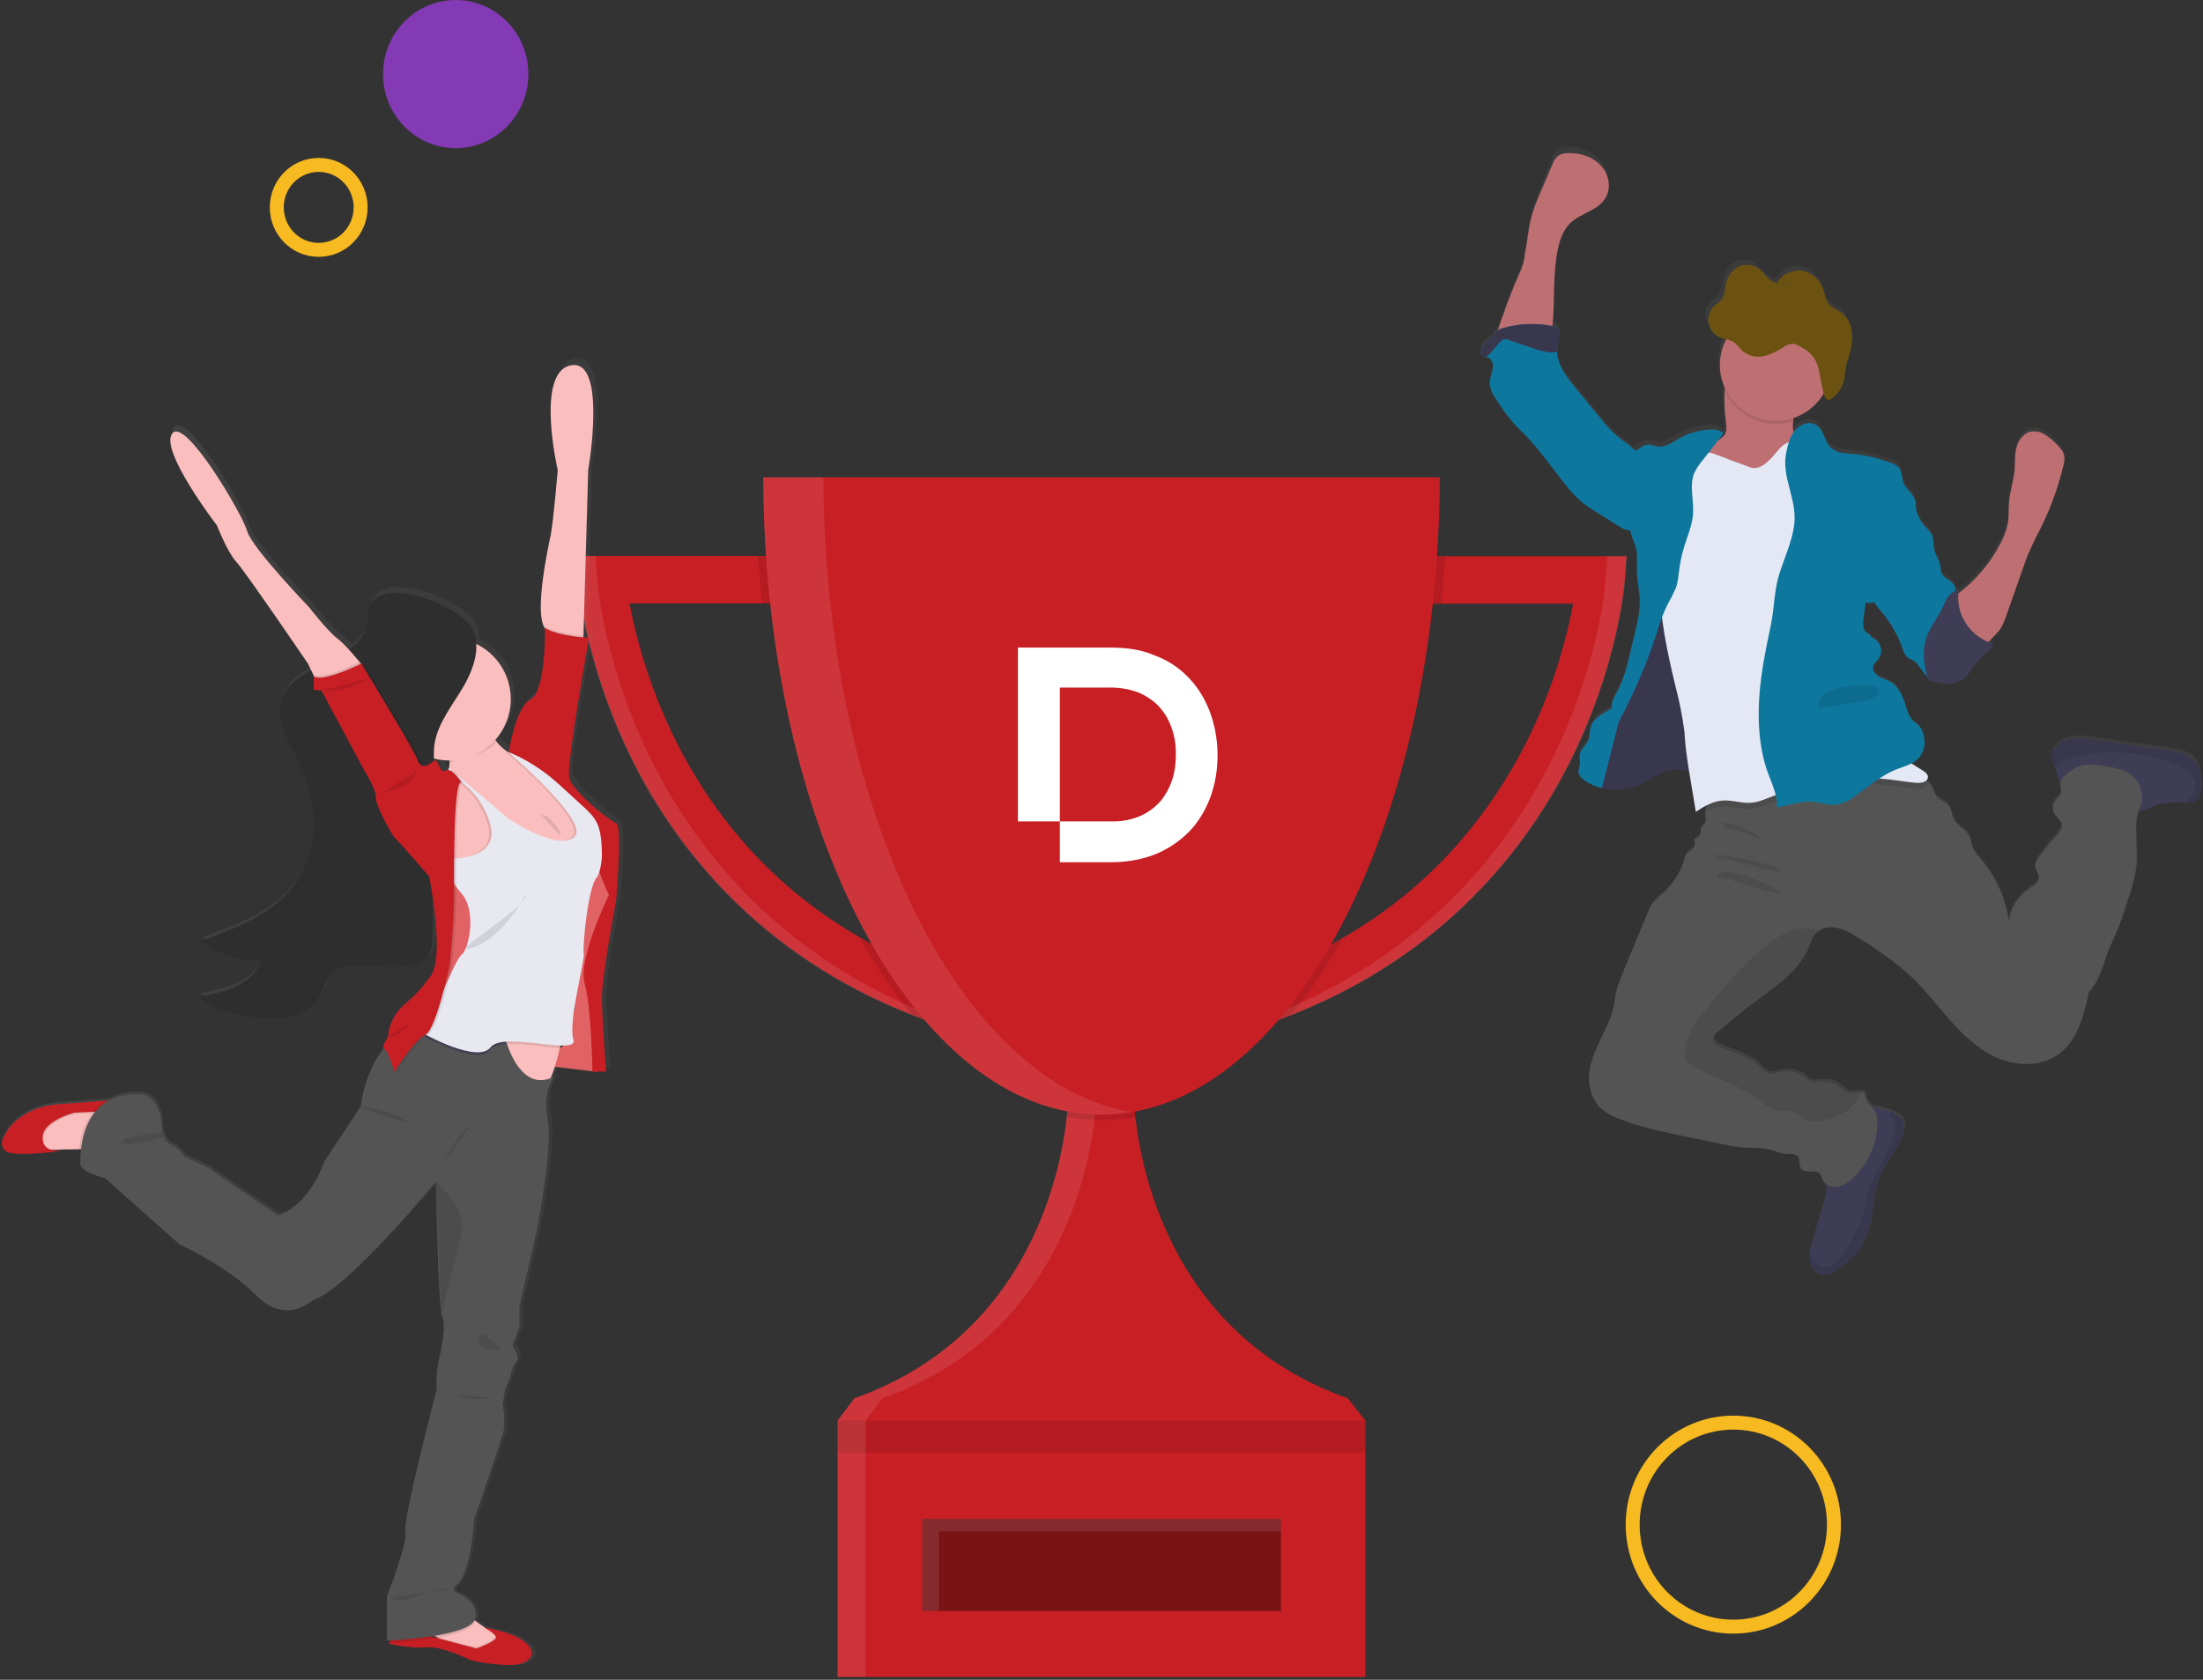 <?xml version="1.0" encoding="utf-8"?>
<!-- Generator: Adobe Illustrator 24.1.2, SVG Export Plug-In . SVG Version: 6.00 Build 0)  -->
<svg version="1.1" id="Layer_1" xmlns="http://www.w3.org/2000/svg" xmlns:xlink="http://www.w3.org/1999/xlink" x="0px" y="0px"
	 viewBox="0 0 788 601" style="enable-background:new 0 0 788 601;" xml:space="preserve">
<rect x="0" y="0" width="788" height="601" fill="#333333" stroke="none"/>
<style type="text/css">
	.st0{fill:#C81F25;}
	.st1{opacity:0.1;fill:#FFFFFF;enable-background:new    ;}
	.st2{opacity:0.1;enable-background:new    ;}
	.st3{fill:#FFFFFF;}
	.st4{fill-opacity:0.4;}
	.st5{fill:url(#SVGID_1_);}
	.st6{fill:#F86D70;}
	.st7{fill:#FBBEBE;}
	.st8{fill:#2E2E2E;}
	.st9{fill:#545454;}
	.st10{fill:#444053;}
	.st11{fill:#E8E8F0;}
	.st12{opacity:0.1;}
	.st13{fill:url(#SVGID_2_);}
	.st14{fill:#BE6F72;}
	.st15{fill:#3F3D56;}
	.st16{fill:#E3E8F4;}
	.st17{fill:#0E779E;}
	.st18{fill:#6B5211;}
	.st19{fill:none;stroke:#F7BA20;stroke-width:5;stroke-miterlimit:10;}
	.st20{fill:#833AB4;}
</style>
<g>
	<path class="st0" d="M581.8,199l-0.7,9.1c-0.1,1.2-2.5,30.8-20,65.3c-15,29.6-44.2,68.1-99.3,89.8c-4.3,1.7-8.8,3.3-13.4,4.8
		l-5.2-16.2c13-4.1,25.4-9.5,37.2-16.3c28.1-16.2,49.9-39.4,65.2-69.2c8.1-15.9,13.8-32.8,17.1-50.3H500v-17H581.8z"/>
	<path class="st1" d="M455,363.2c55.1-21.7,84.3-60.2,99.3-89.8c17.5-34.5,19.9-64,20-65.3l0.7-9.1h7l-0.7,9.1
		c-0.1,1.2-2.5,30.8-20,65.3c-15,29.6-44.2,68.1-99.3,89.8c-4.3,1.7-8.8,3.3-13.4,4.8l-0.7-2.1C450.5,364.9,452.8,364.1,455,363.2z"
		/>
	<path class="st0" d="M344.8,351.7l-5.2,16.2c-4.6-1.5-9.1-3.1-13.4-4.8c-55.1-21.7-84.3-60.2-99.3-89.8c-17.5-34.5-19.9-64-20-65.3
		l-0.7-9.1h81.7v17h-62.7c3.3,17.5,9.1,34.4,17.1,50.3c15.2,29.8,37.1,52.9,65.1,69.1C319.4,342.2,331.9,347.6,344.8,351.7z"/>
	<path class="st1" d="M333,363.2c-55.1-21.7-84.3-60.2-99.3-89.8c-17.5-34.5-19.9-64-20-65.3L213,199h-7l0.7,9.1
		c0.1,1.2,2.5,30.8,20,65.3c15,29.6,44.2,68.1,99.3,89.8c4.3,1.7,8.8,3.3,13.4,4.8l0.7-2.1C337.6,364.9,335.2,364.1,333,363.2z"/>
	<path class="st0" d="M488.4,508.3V600H299.6v-91.7l6-8c61.1-21.7,73.5-78.3,76-100.7c0.4-3.1,0.6-6.2,0.6-9.3h23.3
		c0.1,3.1,0.3,6.2,0.6,9.3c2.5,22.4,14.9,79,76,100.7L488.4,508.3z"/>
	<path class="st2" d="M488.4,508.3H299.6v11.5h188.7V508.3z"/>
	<path class="st1" d="M315.6,500.3c61.1-21.7,73.5-78.3,76-100.7c0.4-3.1,0.6-6.2,0.6-9.3h-10c-0.1,3.1-0.3,6.2-0.6,9.3
		c-2.5,22.4-14.9,79-76,100.7l-6,8V600h10v-91.7L315.6,500.3z"/>
	<path class="st2" d="M271,199H288v17h-15.4C272,210.4,271.5,204.7,271,199z"/>
	<path class="st2" d="M344.8,351.7l-5.2,16.2c-4.6-1.5-9.1-3.1-13.4-4.8c-7.1-8.6-13.3-17.9-18.7-27.7
		C319.4,342.2,331.9,347.6,344.8,351.7z"/>
	<path class="st2" d="M443.2,351.7c13-4.1,25.4-9.5,37.2-16.3c-5.3,9.8-11.6,19.1-18.7,27.7c-4.3,1.7-8.8,3.3-13.4,4.8L443.2,351.7z
		"/>
	<path class="st2" d="M517,199c-0.4,5.7-0.9,11.4-1.5,17h-15.4v-17H517z"/>
	<path class="st2" d="M406.4,399.6c-8.1,1.6-16.5,1.6-24.6,0c0.4-3.1,0.6-6.2,0.6-9.3h23.3C405.8,393.4,406,396.5,406.4,399.6z"/>
	<path class="st0" d="M273,170.8c0.4,126.1,54.4,228,121,228s120.6-101.9,121-228H273z"/>
	<path class="st0" d="M395.2,202.6c36.5,0,66.4,29.9,66.4,66.4s-29.9,66.4-66.4,66.4c-36.5,0-66.4-29.9-66.4-66.4
		S358.7,202.6,395.2,202.6z"/>
	<path class="st3" d="M397.3,231.7h-32.8h-0.4v0.4v61.8h15v-46V246h1.8h16.3c3.6,0,6.6,0.6,9.3,1.5c2.9,1.1,5.4,2.7,7.4,4.6
		c2.2,2.2,3.8,4.7,4.9,7.6c1.2,3,1.8,6.3,1.8,9.6v0.1v0.8c0,3-0.4,6-1.3,8.8c-0.9,2.7-2.2,5.1-3.9,7.3c-1.9,2.3-4.4,4.2-7.4,5.6
		c-2.8,1.2-6,2-9.8,2h-0.1h-0.9h-18.1v14.6h18.1h0.9c6.2-0.1,11.6-1.3,16.2-3.3c4.9-2.2,9-5.3,12.2-8.9c3-3.5,5.2-7.5,6.7-11.8
		c1.6-4.6,2.3-9.4,2.3-14.3v-0.8c-0.1-5.3-1.1-10.6-3-15.4c-1.8-4.5-4.4-8.7-8-12.2c-3.2-3.2-7.2-5.8-12-7.5
		C408.3,232.5,403.2,231.7,397.3,231.7z"/>
	<path class="st1" d="M294.5,170.8H273c0.4,126.1,54.4,228,121,228c3.6,0,7.2-0.3,10.8-0.9C343.2,387.6,295,290,294.5,170.8z"/>
	<path class="st4" d="M458.1,543.4H329.9v33h128.3V543.4z"/>
	<path class="st1" d="M335.9,547.9h122.3v-4.5H329.9v33h6V547.9z"/>
</g>
<linearGradient id="SVGID_1_" gradientUnits="userSpaceOnUse" x1="0.722" y1="240.065" x2="222.95" y2="240.065" gradientTransform="matrix(1 0 0 -1 0 602)">
	<stop  offset="0" style="stop-color:#808080;stop-opacity:0.25"/>
	<stop  offset="0.54" style="stop-color:#808080;stop-opacity:0.12"/>
	<stop  offset="1" style="stop-color:#808080;stop-opacity:0.1"/>
</linearGradient>
<path class="st5" d="M221.8,292.9c-2.3-0.8-15.9-11.5-16.9-16.4s7.2-50.2,7.2-50.2s-0.8,0-2-0.1v-0.7l1.7-59.6c0,0,6.9-40-6.2-37.7
	c-13.1,2.3-4.9,37.7-4.9,37.7s-1.5,17.9-2.5,23.3c-1,5.2-5.6,26.3-2.5,32.9c0.1,0.2,0.2,0.5,0.4,0.7c0,0,0.5,22.5-5.1,25.6
	c-5.4,2.9-7.6,17.7-7.8,19l-0.3-0.1c-1.6-1-3-2.3-4.2-3.8c-0.1-0.1-0.2-0.3-0.3-0.5c7.6-8.6,7.4-21.6-0.6-29.9
	c-1.8-1.9-3.9-3.4-6.2-4.5c-0.1-1.9-0.5-3.8-1.3-5.5c-2.6-5.6-17-12.8-27.2-13c-4.7-0.1-8.6,1.2-10,4.9c-0.7,1.9-0.5,4-0.8,5.9
	c-0.6,4-3.2,7.1-6.5,9.6c-1.3-1.5-2.8-2.9-4.3-4.1c-3.3-2.6-10-11-10-11S90.7,193.9,89.2,188s-22.3-41.3-26.9-35.2
	c-4.6,6.1,15.9,33.1,15.9,33.1s3.9,9.8,6.9,13.1s26,36.7,26,36.7l1.1,2.3c-4.9,2.6-9.3,5.8-10.9,10.9c-2.3,7.5,2.7,15,6.2,22
	c6.8,13.7,7.8,31.1-1,43.6c-7.8,11-21.4,16.3-34.2,20.8c6.1,4.8,13.8,7.4,21.6,7.2c-2.9,8.5-13.4,11.3-22.2,12.9
	c4.7,4.5,11.3,6.1,17.7,7.1c3.1,0.5,6.3,0.8,9.5,0.8h0.8l0.8-0.1c1.1-0.1,2.2-0.2,3.2-0.4c4.6-0.9,9.1-3.5,11.5-7.5
	c2-3.5,2.7-8.2,6.3-10c0.9-0.4,2-0.7,3-0.7h-0.1c0.7,0,1.4,0,2.1,0l15.1,0.2c0.6,0,1.3,0,1.9,0c4.3-0.1,8.8-0.8,11-4.4
	c0.9-1.7,1.4-3.6,1.4-5.5c0.3-4.8,0-9.7,0.1-14.5c1.3,8.8,2.6,22.5-0.6,27.5c-2.6,3.8-5.8,7.3-9.4,10.2c-0.9,0.8-1.7,1.6-2.5,2.5
	c-0.5,0.3-0.8,0.5-0.8,0.5l-0.3,0.9c-1.1,1.7-2,3.6-2.4,5.7c-0.2,0.5-0.2,1.1-0.2,1.6c0.4,0.7-2.5,3.6-1.7,4.9
	c-7.1,8.3-8.5,21-8.5,21l-13,19.7C110,432.2,100,434,100,434s-23.5-15.8-24.1-16.5s-9.6-4.6-9.6-4.6c-1.1-1.9-2.7-3.3-4.6-4.2
	c-3.1-1.3-3.3-6-3.3-6c-0.4-11.2-6.9-12-6.9-12c-5.3-0.5-9.3,0.5-12.4,2.2l-0.9,0.1c-4.5,0.4-10,0.8-16,1.2
	c-16.7,1.1-20.7,11.9-20.7,11.9s-2.1,2.3,0.6,4.8s19.9,0,20.6-0.1c-1.3,0.1-2.6,0.1-3.9-0.3c2.7-0.1,6.4-0.2,9.6-0.2h0.8
	c-0.2,1.7-0.3,3.4-0.3,5.1c0,3.2,8.9,5.2,8.9,5.2l26.9,24c0,0,16.9,7.6,27.7,18.5s20.3,1.5,20.3,1.5c11.4-2.8,44.2-42.5,44.3-42.5
	c0,1.2,0.7,39.8,2,47.5c0.1,0.4,0.1,0.8,0.3,1.2c1.5,3.3-0.5,12.4-1.4,16.3c-0.6,3.2-0.8,6.5-0.6,9.7c0,0-12.3,47-11.3,51.1
	c1,4.1-6.7,23.3-6.7,23.3v16l1.3-0.1c-0.2,0.3-0.3,0.5-0.5,0.8L140,588c0,0,8.2,1.8,13.7,1.3s15,4.2,15,4.2s3.2,1.5,13.1,2.2
	c9.9,0.7,9.9-4.4,9.9-4.4c-1.1-6.8-16.7-9.1-17.2-9.2c-1.3-0.8-2.4-1.7-3.4-2.4l-0.2-0.2c0.1-0.1,0.1-0.3,0.2-0.5
	c1.7-6.8-7.6-9.8-7.6-9.8v-1.7c6-3.1,7.2-24.2,7.2-24.2s9-26.1,10.3-30.5c1.3-4.4,0-10.9,0-10.9l0.9-5.6c0,0,1.9-3.8,1.9-4.6
	c0.2-2,1-3.8,2.2-5.4c1.4-1.7-1.5-5.6-1.5-5.6l2.6-6.7v-7.3l6-26.5c0,0,6.3-30.9,4.1-41c-2.2-10.1,2.6-15.2,2.6-15.2
	c-0.4,0.2-0.9,0.4-1.3,0.6c0.6-1.4,1.1-2.8,1.5-4.3l13.5,1.7v0.2h4.9c0,0-1.5-19-1.5-26.7s5.2-35.2,5.2-35.2
	S224.2,293.7,221.8,292.9z M161.9,270.7c0,0.8-0.1,1.5-0.1,2.3l-0.3,0.4L161,273l-0.6,1l-0.2,0.1c-1.3-0.7-2-4.6-3-3.7l-0.1,0.1
	c-0.2-0.2-0.4-0.3-0.6-0.1l-0.2,0.2c0-0.3,0-0.6,0-0.9c1.8,0.5,3.7,0.7,5.6,0.7C161.9,270.5,161.9,270.6,161.9,270.7z M206.8,359.2
	h0.3l-0.5,1.3C206.7,360.1,206.7,359.7,206.8,359.2z M157.5,586l-1.8-0.5l1-0.2L157.5,586l0.2,0.1L157.5,586z M176.3,583.3
	c-0.6-0.3-1.2-0.7-1.8-1.1C174.7,582.3,175.5,582.8,176.3,583.3z"/>
<path class="st6" d="M213.5,340.3l-12.2,31.6h3l-11.4,9.1l20.6,2.5V340.3z"/>
<path class="st2" d="M213.5,340.3l-12.2,31.6l-3-0.8l-5.4,9.9l20.6,2.5V340.3z"/>
<path class="st6" d="M194.5,360.5h19l6.9-57.3h-25.9V360.5z"/>
<path class="st2" d="M194.5,360.5h19l6.9-57.3h-25.9V360.5z"/>
<path class="st7" d="M157.4,316.8l4.1-0.7l9.4-1.6c0,0,28.3-6.4,34.1-6.9c3.5-0.5,7-1.5,10.2-2.9c1.5-0.7,2.5-1.2,2.5-1.2
	l-10.2-18.6l-15.8-11.7c0,0-10-2.1-14.2-8c-1.9-2.5-2.4-5.9-1.3-8.9c2.6-8-15.4,7.6-15.4,7.6s0.2,3.8,0,8.5c0,0.9-0.1,1.9-0.2,2.9
	c0,0.7-0.1,1.3-0.2,2c-0.4,4.8-1.3,9.6-3.1,12.6C153,297.1,157.4,316.8,157.4,316.8z"/>
<path class="st2" d="M160.8,272.9h0.4c0.7,0,1.3-1.5,2-1.6c5.6-0.5,10.8-1.7,14.3-5.7c-1.9-2.5-2.4-5.9-1.3-8.9
	c2.6-8-15.4,7.6-15.4,7.6S161,268.1,160.8,272.9z"/>
<path class="st7" d="M138.9,250.2c0,12.1,9.8,21.9,21.9,21.9c0.7,0,1.4,0,2.1-0.1c12-1.2,20.9-11.9,19.7-24
	c-1.2-12.1-11.9-20.9-24-19.7C147.5,229.5,138.9,238.9,138.9,250.2z"/>
<path class="st8" d="M132.2,217c-0.7,1.9-0.5,3.9-0.8,5.9c-1.1,7.1-8.3,11.4-14.8,14.4s-13.9,6.5-16,13.4
	c-2.3,7.4,2.7,14.9,6.2,21.9c6.7,13.6,7.7,30.9-1,43.3c-7.7,11-21.2,16.2-33.9,20.8c6.1,4.8,13.7,7.3,21.5,7.1
	c-2.9,8.5-13.3,11.3-22.1,12.8c4.6,4.5,11.3,6.1,17.6,7.1c4.6,0.7,9.4,1.2,14,0.3s9-3.4,11.4-7.5c2-3.5,2.7-8.2,6.3-10
	c1.6-0.6,3.4-0.9,5.1-0.8l15,0.2c4.7,0,10.2-0.4,12.6-4.3c0.9-1.7,1.4-3.6,1.4-5.5c0.6-9.8-1.2-20.2,2.8-29.2c1.2-2.7-6.6-7-5.8-9.9
	c2.8-9.9,3.5-17.6,3.5-27.9c0-8,5.2-14.8,9.4-21.5c4.2-6.7,7.8-15.2,4.5-22.4C165.2,217,136.7,205.4,132.2,217z"/>
<path class="st7" d="M152.2,583.1l3.8,2.5l0.6,0.4l0.1,0.1l4.5,3l10.6,1.8l9.3-0.6c0,0,2.7-5.6-1.5-5.5c-1.3-0.1-2.7-0.4-3.8-1.1
	l-0.6-0.3c-0.6-0.3-1.2-0.7-1.8-1.1c-1.2-0.8-2.4-1.7-3.4-2.4c-1.4-1.1-2.3-1.9-2.3-1.9L152.2,583.1z"/>
<path class="st2" d="M156,585.6l0.6,0.4l0.1,0.1l4.5,3l10.6,1.8l9.3-0.6c0,0,2.7-5.6-1.5-5.5c-1.3-0.1-2.7-0.4-3.8-1.1
	c0.7,0.6,1.4,1.2,1.4,1.7c0.2,1.4-6.9,4-6.9,4l-9.9-2.6c0,0-1.7-0.5-4-1.1l-0.2-0.1H156z"/>
<path class="st0" d="M139,588.1c0,0,8.1,1.8,13.6,1.3s14.9,4.2,14.9,4.2s3.2,1.5,13,2.1c9.8,0.6,9.8-4.3,9.8-4.3
	c-1.1-6.8-16.6-9-17.1-9.1c0.2,0.1,1,0.5,1.8,1.1c1.1,0.7,2.3,1.7,2.4,2.4c0.2,1.4-6.9,4-6.9,4l-9.9-2.6c0,0-1.7-0.5-4-1.1h-0.2
	c-3.4-0.9-6.9-1.7-10.4-2.1c-4.3-0.5-6.5,3.2-6.9,4C139.1,587.9,139,588,139,588.1z"/>
<path class="st7" d="M10.6,408.2l4.3,3.3c0,0,1.3-0.1,3.1-0.1h0.6c2.7-0.1,6.4-0.2,9.6-0.2c2-0.1,4.1,0,6.1,0.3
	c2.2,0.8,6-12.4,6-12.4l-4.3-1l-1.4-0.3l-1-0.2l-3.5-0.8L19.4,398l-7.5,4.8L10.6,408.2z"/>
<path class="st2" d="M10.6,408.2l4.3,3.3c0,0,1.3-0.1,3.1-0.1c-0.9-0.3-1.6-1-2-1.8c-2.8-7.8,11.1-11.1,11.1-11.1l6.5-0.3l1.3-0.1h1
	l-1.4-0.3l-1-0.2l-3.5-0.8L19.3,398l-7.5,4.8L10.6,408.2z"/>
<path class="st0" d="M2,411.8c2.6,2.4,19.8,0,20.5-0.1c-1.3,0.1-2.6,0.1-3.9-0.3c-1.3-0.2-2.4-1-3-2.2c-2.8-7.8,11.1-11.1,11.1-11.1
	l6.5-0.3l1.2-0.1l15.7-0.7l0.8-4.3c0,0-5.1,0.5-13.1,1.1c-4.5,0.4-10,0.8-15.9,1.2c-16.6,1.1-20.5,11.8-20.5,11.8
	S-0.6,409.3,2,411.8z"/>
<path class="st7" d="M194.5,224.1c0.1,0.2,0.2,0.5,0.4,0.7l3.8,5.6l9.9,1l0.1-3.9l1.7-59.3c0,0,6.9-39.8-6.1-37.5
	s-4.8,37.5-4.8,37.5S198,186,197,191.4C195.9,196.5,191.4,217.6,194.5,224.1z"/>
<path class="st7" d="M172.2,371.3l2.8,4.8l6.3,10.8c0,0,11.5,4.2,14.4,1c1.6-1.8,3.4-7.9,4.6-13c1-4.2,1.7-7.7,1.7-7.7L172.2,371.3z
	"/>
<path class="st2" d="M172.2,371.3l2.8,4.8c0.2-0.2,0.3-0.3,0.5-0.5c3.2-4.1,17.3-0.9,24.8-0.6c1-4.2,1.7-7.7,1.7-7.7L172.2,371.3z"
	/>
<path class="st2" d="M28.2,411.2c2-0.1,4.1,0,6.1,0.3c2.2,0.8,6-12.4,6-12.4l-5.8-1.4l15.7-0.7l0.8-4.3c0,0-5.1,0.5-13.1,1.1
	c-1.7,1-3.1,2.2-4.4,3.7l-0.2,0.3C29.9,402,28.7,407.3,28.2,411.2z"/>
<path class="st2" d="M152.2,583.1l4.4,2.9c6.6-1.2,12.6-3.1,13.3-6v-0.1c-1.4-1.1-2.3-1.9-2.3-1.9L152.2,583.1z"/>
<path class="st2" d="M139.1,587.9c5.8-0.3,11.6-0.9,17.3-1.9c-3.4-0.9-6.9-1.7-10.4-2.2C141.8,583.4,139.6,587.1,139.1,587.9z"/>
<path class="st9" d="M28.7,416.3c0,3.2,8.8,5.2,8.8,5.2l26.8,23.8c0,0,16.8,7.5,27.5,18.3c10.7,10.8,20.1,1.5,20.1,1.5
	c11.3-2.8,44-42.3,44-42.3s0.8,45.1,2.3,48.4c1.5,3.3-0.5,12.4-1.4,16.2c-0.6,3.2-0.8,6.4-0.6,9.7c0,0-12.2,46.8-11.2,50.8
	s-6.6,23.2-6.6,23.2V587c0,0,30-1.2,31.6-7.9c1.6-6.7-7.5-9.7-7.5-9.7v-1.7c6-3.1,7.1-24.1,7.1-24.1s8.9-26,10.2-30.3s0-10.8,0-10.8
	l0.9-5.6c0,0,1.9-3.8,1.9-4.6c0.2-1.9,1-3.8,2.2-5.3c1.4-1.7-1.5-5.6-1.5-5.6l2.5-6.6v-7.3l6-26.4c0,0,6.2-30.7,4.1-40.8
	c-2.1-10.1,2.5-15.2,2.5-15.2c-10.2,5.4-15.4-6.6-17.1-11.7c-0.4-1.3-0.6-2.2-0.6-2.2s-14-5.2-27.1-3.9c-2.7,0.2-5.3,0.8-7.8,1.7
	c-14.5,5.2-16.8,26.9-16.8,26.9l-13,19.7c-6.6,17.5-16.6,19.2-16.6,19.2s-23.3-15.7-24-16.4c-0.7-0.7-9.6-4.6-9.6-4.6
	c-1-1.8-2.7-3.3-4.6-4.2c-3.1-1.3-3.3-6-3.3-6c-0.4-11.1-6.9-12-6.9-12C28.5,389.8,28.7,413.1,28.7,416.3z"/>
<path class="st6" d="M172.2,311.3h-13.8V354h13.8V311.3z"/>
<path class="st2" d="M172.2,311.3h-13.8V354h13.8V311.3z"/>
<path class="st2" d="M194.5,224c0.1,0.3,0.2,0.6,0.4,0.8l3.8,5.6l9.9,1l0.1-3.9C205.6,227.2,198.6,226.3,194.5,224z"/>
<path class="st0" d="M194.9,224.7c0,0,0.5,22.4-5.1,25.5c-5.6,3.1-7.8,19-7.8,19s17,11.2,20.8,16.1c3.8,4.9,12.5,16.6,10.7,19.4
	c-1.8,2.8,4.3,15.5,4.3,15.5s-11.2,22.9-8.7,31.6c2.5,8.7,2.8,31.6,2.8,31.6h4.9c0,0-1.5-18.9-1.5-26.5s5.1-34.9,5.1-34.9
	s2.3-26.8,0-27.5c-2.3-0.7-15.8-11.5-16.8-16.3c-1-4.8,7.1-50,7.1-50S200.2,227.8,194.9,224.7z"/>
<path class="st2" d="M158.1,307.3c0.5,3.1,1.6,6.1,3.3,8.7l9.4-1.6c0,0,28.3-6.4,34.1-6.9c3.5-0.5,7-1.5,10.2-2.9
	c-2.2-7.9-6.6-15.1-12.6-20.8l-3.6-3.3c-5.3-4.9-11.4-8.8-18.1-11.6c0.4,0.4,30.1,25.7,23.6,30.7s-24-7.1-24-7.1l-19.9-17.1
	l-0.7-0.6l-1.1,1.8c0.6,0.2,1.2,0.5,1.7,0.8c6.8,3.7,11.8,10,14,17.4C178.6,308.6,158.1,307.3,158.1,307.3z"/>
<path class="st10" d="M152,371c0,0,18.9,10.5,23.4,4.6c1-1.3,3.1-1.8,5.7-2c-0.4-1.3-0.6-2.2-0.6-2.2s-14-5.2-27.1-3.9
	C152.6,369.7,152,371,152,371z"/>
<path class="st11" d="M160.7,274.8l20.6,17.7c0,0,17.4,12.1,24,7.1c6.6-5-23.6-30.6-23.6-30.6c6.7,2.7,12.8,6.7,18.1,11.5l3.6,3.3
	c9.4,8.8,11.6,8.8,11.9,21.6c0.1,3.2-1,7.7-1.8,8.5c-3.1,3-5.2,24.8-4.7,27.3s-5.7,24.6-3.7,30.7s-25-3.1-29.6,2.8
	c-4.6,5.9-23.4-4.6-23.4-4.6s10.5-26.8,13-28.5c2.5-1.7,5.6-15.5,0-21.9c-5.6-6.4-6.1-12.5-6.1-12.5s20.4,1.3,16.3-12.5
	c-2.3-8.1-8.1-14.7-15.7-18.2L160.7,274.8z"/>
<path class="st2" d="M188.2,319.9c0,0-7.9,14.9-18.1,18.8c-0.3,0.1-0.6,0.2-1,0.3C158.4,342.3,189,324.6,188.2,319.9z"/>
<path class="st7" d="M77.6,188c0,0,3.8,9.7,6.9,13s25.7,36.5,25.7,36.5l1.9,4l1.6,3.4l14.5-1.5l1-5.9l-0.6-0.7
	c-1.5-1.8-5.4-6.5-8.1-8.5c-3.3-2.5-9.9-11-9.9-11S90,195.9,88.4,190s-22.2-41-26.8-34.9C57,161.2,77.6,188,77.6,188z"/>
<g class="st12">
	<path class="st2" d="M119.8,345.7c-1.7-0.2-3.5,0.1-5.1,0.7c-3.6,1.8-4.3,6.5-6.3,10c-2.3,4.1-6.8,6.6-11.4,7.5
		c-0.9,0.2-1.8,0.3-2.8,0.4c2.9,0.3,5.9,0.2,8.8-0.4c4.6-0.9,9-3.4,11.4-7.5c2-3.5,2.7-8.2,6.3-10c0.9-0.4,2-0.7,3-0.7H119.8z"/>
	<path class="st2" d="M155.3,269c0-8,5.2-14.8,9.4-21.5s7.8-15.2,4.5-22.4c-2.9-6.1-20.2-14.4-30.3-12.8c9.8,1.3,21.9,7.7,24.3,12.8
		c3.4,7.2-0.2,15.7-4.5,22.4s-9.5,13.6-9.4,21.5c0,10.3-0.7,18-3.5,27.9c-0.8,2.9,7,7.2,5.8,9.9c-4.1,9-2.2,19.4-2.8,29.2
		c0,1.9-0.5,3.8-1.4,5.5c-2,3.3-6.1,4.1-10.1,4.3h3.5c4.7,0,10.2-0.4,12.6-4.3c0.9-1.7,1.4-3.6,1.4-5.5c0.6-9.8-1.2-20.2,2.8-29.2
		c1.2-2.7-6.6-7-5.8-9.9C154.6,287,155.3,279.2,155.3,269z"/>
</g>
<path class="st2" d="M112.1,241.5l1.6,3.4l14.5-1.5l1-5.9l-0.6-0.7C127.2,237.6,115.6,243.1,112.1,241.5z"/>
<path class="st2" d="M165.8,279.8c0,0-3.6-5.6-5.6-4.1s-2.8-4.6-4-3.6s-4.6,3.9-6-0.1c-1.1-3.2-13.2-23.1-18.1-31.2
	c-1.3-2.1-2-3.4-2-3.4s-13.8,6.9-17.1,4.6v4.8l2.8,0.3l15,28c0,0,4.7,7.5,4.4,10.1c-0.3,2.6,6,14.1,7.1,14.9
	c1.1,0.8,12,13.5,12,13.5s5.6,27.5,0.8,35.2c-4.8,7.7-13.2,13.2-13.2,13.2s-2.5,7.4-2.2,8.2c0.3,0.8-2.9,4.1-1.4,5.1
	s3.6,8.2,3.6,8.2s7.1-11.5,11-13.2c3.9-1.7,8.8-25.2,8.8-25.2s1.4-13.8,1.5-22.7C163.3,313.5,162.7,279.8,165.8,279.8z"/>
<path class="st0" d="M165,279.8c0,0-3.6-5.6-5.6-4.1s-2.8-4.6-4-3.6c-1.2,1-4.6,3.9-6-0.1c-1.1-3.2-13.2-23.1-18.1-31.2l-2-3.4
	c0,0-13.8,6.9-17.1,4.6v4.8l2.8,0.3l15,28c0,0,4.7,7.5,4.4,10.1c-0.3,2.6,6,14.1,7.1,14.9c1.1,0.8,12,13.5,12,13.5
	s5.6,27.5,0.8,35.2c-2.6,3.8-5.7,7.3-9.2,10.2c-3,2.5-5.1,5.8-6,9.6c-0.2,0.5-0.2,1.1-0.2,1.6c0.4,0.8-2.9,4.1-1.4,5.1
	s3.6,8.2,3.6,8.2s7.1-11.5,11-13.2c3.9-1.7,8.8-25.2,8.8-25.2s1.4-13.8,1.5-22.7C162.5,313.5,162,279.8,165,279.8z"/>
<path class="st2" d="M130.1,395.8c0,0,10.7,2,15,5.1c4.3,3.1-16.3-4.8-16.3-4.8L130.1,395.8z"/>
<path class="st2" d="M155.9,422.9c0,0,11.2,9.3,9.2,17.7s-7.2,29.6-7.2,29.6L155.9,422.9z"/>
<path class="st2" d="M58.2,405c0,0-15.7,1.7-14.7,3.8c1,2.1,14.7-1.9,14.7-1.9V405z"/>
<path class="st2" d="M179,482.4c0,0,1,1.3-4.8,0c-5.8-1.3-1.5-5.2-1.5-5.2L179,482.4z"/>
<path class="st2" d="M177,500c0,0-8,1.3-12.3,0S177,500,177,500z"/>
<path class="st2" d="M160.6,568.8c0,0-1.4-1.5-8.4,1.3c-7,2.8-9.8,2.9-11.9,2C138.2,571.2,160.6,568.8,160.6,568.8z"/>
<path class="st2" d="M168.3,402.8l-9.9,13.8C158.4,416.7,163.8,404.6,168.3,402.8z"/>
<path class="st2" d="M149,275.7c0,0-0.4,4.6-6.8,6.4c-6.4,1.8-7.6,3.2-7.6,3.2"/>
<path class="st2" d="M132.4,242.4c0,0-8.5,6-17.3,4.7L132.4,242.4z"/>
<path class="st2" d="M138.8,370.9c0,0,2.5,1.5,8.4-5.2L138.8,370.9z"/>
<path class="st2" d="M200.4,299c0.2-1.2-0.6-2.4-1.4-3.4l-1.7-2c-0.3-0.4-0.7-0.8-1.1-1.1c-1-0.8-2.3-1-3.3-1.7"/>
<linearGradient id="SVGID_2_" gradientUnits="userSpaceOnUse" x1="658.7" y1="146.6" x2="658.7" y2="548.962" gradientTransform="matrix(1 0 0 -1 0 602)">
	<stop  offset="0" style="stop-color:#808080;stop-opacity:0.25"/>
	<stop  offset="0.54" style="stop-color:#808080;stop-opacity:0.12"/>
	<stop  offset="1" style="stop-color:#808080;stop-opacity:0.1"/>
</linearGradient>
<path class="st13" d="M784.3,270.2c-1.4-1.1-3.1-1.8-4.9-2.1c-1.9-0.4-3.8-0.7-5.7-1l-24.6-3.5c-2.5-0.5-5-0.6-7.5-0.4
	c-2.6,0.2-4.9,1.4-6.6,3.4c-0.7,0.9-1.1,2-1.1,3.2c0.1,1.2,0.5,2.3,1.1,3.3c0.2,0.5,0.4,1,0.6,1.5c0.2,1.1,0.5,2.2,0.9,3.4
	c0.1,0.2,0.3,0.5,0.4,0.7c0,0.1,0,0.1,0,0.2c-0.3,1.4,0.6,2.8,0.2,4.1c-0.3,1.1-1.5,1.8-2.2,2.8c-1,1.4-1,3.2-0.1,4.6
	c0.8,1.2,2.1,2,2.5,3.3c0.5,1.8-0.9,3.4-2.1,4.8c-2.3,2.5-4.4,5.1-6.3,7.9c-0.5,0.7-0.9,1.5-1,2.4c-0.1,1.7,1.6,3.3,1.3,5
	c-0.2,1.4-1.6,2.2-2.7,3c-4.2,2.8-7.7,7.3-8,12.4c-1.1-8.1-4.4-15.7-9.7-22c-1.4-1.7-3-3.5-3.6-5.6c-0.2-0.9-0.3-1.8-0.6-2.6
	c-1-2.6-4.2-3.8-5.6-6.2c-1-1.7-1-3.9-2.2-5.4s-3.2-1.9-4.3-3.3c-0.5-1-1-2-1.4-3.1c-0.4-0.9-1.1-1.6-1.8-2.2
	c-0.1-0.1-0.3-0.2-0.5-0.3c0.3-0.3,0.5-0.7,0.5-1.2c0-1.2-1.2-1.9-2.2-2.5c-1.3-0.7-2.6-1.5-3.8-2.4c1.4-0.6,2.5-1.6,3.4-2.8
	c1.1-1.8,1.6-3.9,1.3-6c-0.1-1.7-0.7-3.3-1.8-4.6c-0.6-0.7-1.4-1.1-2.1-1.8c-1.7-1.7-2.3-4.1-3-6.4c-0.9-3-2.4-6.1-5.2-7.7
	c-1.3-0.8-2.9-1.1-4.2-1.9s-2.4-2.3-1.9-3.8c0.3-1,1.2-1.7,1.9-2.5c1.6-2.3,1-5.4-1.3-7c-0.7-0.5-1.7-0.9-1.8-1.7
	c-1.2-0.3-2.1-1.3-2.3-2.5s-0.2-2.4,0-3.6c0.3-1.9,0.5-3.7,0.8-5.6c0.9,0.4,1.9,0.4,2.8,0c0.9,1.4,1.9,2.7,3,3.9
	c3,3.6,5.4,7.7,7,12.1c0.6,1.6,1.2,3.4,2.6,4.2c0.5,0.3,1.1,0.4,1.6,0.8c0.6,0.4,1.1,1,1.6,1.6c1.2,1.6,2.4,3.2,3.6,4.8l0.1,0.2
	c0,0.1,0.1,0.3,0.2,0.4c0.2,0.2,0.5,0.4,0.9,0.4c3.7,0.9,7.8,1.6,11-0.4c2.9-1.8,4.1-5.4,6.6-7.7c1.7-1.7,4.2-3,4.7-5.4
	c-0.6-0.2-1.2-0.4-1.7-0.6c0.5-0.5,1-1.1,1.7-1.7c1-1,1.9-2,2.7-3.2c0.8-1.4,1.5-2.9,2-4.5c1.9-5.5,3.9-11,5.8-16.5
	c0.9-2.6,1.8-5.2,3-7.8c1.2-2.7,2.6-5.4,3.9-8.1c3.4-7,6-14.3,7.8-21.9c0.3-1,0.4-2.1,0.3-3.2c-0.3-1.7-1.6-3.1-2.8-4.3
	c-1.3-1.4-2.7-2.5-4.3-3.5c-1.6-1-3.5-1.3-5.3-0.9c-2.6,0.8-4.2,3.4-4.8,6c-0.6,2.6-0.4,5.3-0.6,8c-0.4,3.9-1.7,7.6-2,11.4
	c-0.2,2.2,0,4.5-0.3,6.7c-0.5,2.9-1.5,5.7-3,8.3c-3.2,6.1-7.6,11.5-12.9,15.9c-0.6,0.5-1.2,1-1.8,1.5c0-0.4,0.1-0.9,0.1-1.3
	c-0.4,0.1-0.9,0.3-1.3,0.5c0.1-0.5,0-1-0.2-1.5c-0.8-2.4-4.4-3-5-5.4c-0.1-0.6-0.2-1.2-0.2-1.8c-0.2-2.1-1.7-3.9-2.2-6
	c-0.5-1.9-0.1-4-1-5.8c-0.8-1.1-1.7-2.1-2.7-3c-1.2-1.4-2.1-3-2.5-4.8c-0.1-0.5-0.2-1-0.4-1.5c0.2-1.1,0-2.2-0.4-3.3
	c-0.9-2.3-3.3-3.7-4.1-6c-0.7-1.8-0.4-4-1.6-5.4c-0.7-0.7-1.5-1.1-2.4-1.4c-4.6-1.8-9.4-2.9-14.3-3.4c-2.7-0.2-5.8-0.4-7.7-2.3
	c-2.3-2.2-2.4-6.3-5.1-8c-2.4-1.5-5.7-0.4-7.5,1.8c-0.3,0.3-0.5,0.7-0.8,1c-0.3-1.3-0.4-2.7-0.2-4.1c0-0.3,0.1-0.7,0.1-1
	c4.5-1.5,8.4-4.5,10.8-8.6c0,0,0,0,0,0.1l0.1,0.3c0.3,0.7,0.8,1.4,1.4,1.5c0.5,0,0.9-0.2,1.2-0.5c0.6-0.4,1.2-0.9,1.7-1.4
	c0.3-0.3,0.5-0.6,0.7-0.9c0.5-0.6,0.9-1.3,1.2-2c0.5-1.1,0.8-2.2,1-3.4c0.2-1.2,0.2-2.4,0.4-3.5c0.2-0.9,0.4-1.8,0.7-2.6
	c0.1-0.3,0.2-0.6,0.3-0.9c0.1-0.3,0.2-0.7,0.3-1c0.6-2.1,1-4.2,1-6.3c0-0.4,0-0.7,0-1.1c-0.1-2.8-1.3-5.5-3.4-7.5
	c-1.7-1.4-4-2-5.3-3.9c-0.8-1.3-1-2.9-1.5-4.4c-1.1-3.7-4.1-6.4-7.9-7.1c-2.2-0.2-4.4,0.4-6.2,1.7l-0.1,0.1c-1,0.8-1.8,1.7-2.5,2.8
	c-1.3-0.4-2.5-1.1-3.5-2c-1-0.9-1.8-2.1-2.8-3c-1.9-1.8-4.7-2.3-7.1-1.5c-2.5,1-4.4,3.2-5.1,5.8c-0.5,2.1-0.5,4.4-1.6,6.1
	c-0.9,1.3-2.3,2-3.4,3.2c-0.6,0.8-1.1,1.7-1.3,2.7c-0.1,0.5-0.2,1.1-0.2,1.7c0,0.2,0,0.5,0.1,0.7v0.1c0,0.3,0.1,0.5,0.2,0.8
	c0.3,1,0.8,2,1.5,2.7c0.7,0.8,1.5,1.4,2.4,1.7c0.4,0.1,0.8,0.3,1.2,0.4l1.2,0.3l0.4,0.1c-2.9,5.5-3.1,12-0.6,17.6
	c0,0.3-0.1,0.6-0.1,0.8c-0.2,3.9,0,7.9,0.5,11.8c0.1,1.5,0.2,3.3-0.7,4.5c-0.4,0.5-0.9,0.9-1.5,1.3c0.5-0.7,1.1-1.4,1.7-2.1
	c-1.4-1.4-3.6-1.6-5.6-1.5c-3.9,0.3-7.6,1.4-11,3.4c-2.2,1.3-4.5,3-7.1,2.7c-1.5-0.2-3-1-4.5-0.6c-0.8,0.3-1.6,0.8-2.3,1.4
	c-0.5,0.4-1.2,0.6-1.9,0.6c-1.6-1.9-4-3.2-5.9-4.8c-2.1-1.9-4.1-4-5.8-6.3c-3.2-3.9-6.5-7.8-9.7-11.8c-2.7-3.3-5.4-6.9-5.9-11.2
	c0-0.4-0.1-0.8-0.1-1.3c0.1-2,0.3-4,0.8-6c0.1-0.5,0.1-1,0-1.5c-0.3-1-1.5-1.4-2.4-1.6c0.1-0.8,0.2-1.6,0.3-2.3
	c0.6-8.6,0-17.3,1.8-25.8c0.7-3.2,1.8-6.5,4.2-8.9c3.7-3.7,9.8-4.6,12.6-8.9c2.3-3.6,1.4-8.8-1.5-12c-2.9-3.2-7.5-4.5-11.8-4.4
	c-1.2,0-2.4,0.3-3.4,0.9c-1,0.9-1.7,1.9-2.1,3.2l-4,10.6c-1.2,2.7-2.3,5.5-3.1,8.4c-1.2,4.4-1.5,9-2.4,13.4c0,3.4-2.2,7.6-3.4,10.8
	c-1.3,3.5-2.8,7-4,10.6c-0.3,0.9-1.3,3.6-2,6c-0.2,0.1-0.5,0.3-0.7,0.5c-0.5,0.7-1,1.4-1.4,2.1c-0.9,1.2-2.4,1.8-3.4,3
	c-1,1.2-1.2,3.3,0.2,3.9c0.3,0.1,0.6,0.2,0.9,0.2c0.2,0,0.4,0,0.5,0.1c1.5,0.4,2.1,2.3,1.9,3.9c-0.2,1.6-1,3-1.1,4.6
	c-0.3,2.8,1.3,5.3,2.9,7.6c1.6,2.5,3.4,4.9,5.3,7.2c1.4,1.6,3,3,4.4,4.5c5.4,5.6,9.7,12.1,14.6,18.1c1.7,2.3,3.7,4.4,5.9,6.2
	c1.4,1.1,2.9,2.2,4.5,3.1l8.4,5.3c0.9,0.7,2,1.2,3.2,1.5c0.4,0,0.7,0,1.1,0c0,0.2,0.1,0.5,0.2,0.7c0.7,2.6,2.1,5,2.2,7.7
	c0.1,2.7-0.1,5.4,0.1,8.1c0.2,2.5,0.7,5,0.9,7.5c0.3,4.7-0.9,9.4-2,14c-1.7,6.8-2.7,13.7-6,19.8c-0.9,1.7-2,3.4-2,5.3
	c0,0.2,0,0.5,0.1,0.7l-1.5,0.9c-0.4,0.2-0.9,0.5-1.3,0.8c-1.9,1.2-3.9,2.6-4.7,4.8c-0.6,1.7-0.3,3.7-1.1,5.4c0,0.1-0.1,0.1-0.1,0.2
	c-0.8,1.6-2.4,2.7-2.8,4.4c-0.3,1.3,0.2,2.7,0,4c-0.2,0.7-0.4,1.3-0.5,2c0,0.2,0,0.4,0.1,0.7c0.2,0.8,0.6,1.4,1.2,2
	c0.4,0.3,0.8,0.7,1.2,0.9c0.4,0.3,0.9,0.5,1.3,0.8l0.3,0.1c0.4,0.2,0.8,0.4,1.2,0.6l0.3,0.1c0.5,0.2,0.9,0.4,1.4,0.5l0.3,0.1
	c0.4,0.1,0.7,0.2,1.1,0.3l0.2,0.1h0.2l1,0.2l0.4,0.1c0.4,0.1,0.9,0.1,1.3,0.2h0.4c0.3,0,0.7,0,1,0.1h0.5c0.3,0,0.7,0,1,0h0.4
	c0.5,0,0.9-0.1,1.4-0.1h0.2c0.4-0.1,0.8-0.1,1.3-0.2l0.3-0.1c0.4-0.1,0.8-0.2,1.2-0.3l0.2-0.1c0.5-0.1,0.9-0.3,1.4-0.5
	c1.6-0.7,3.1-1.4,4.6-2.3c1-0.5,2-1.1,3-1.6c0.7-0.4,1.5-0.7,2.3-1c1.9-0.8,3.9-1.2,6-1c1,0.1,2,0.3,3,0.6c0,0.1,0,0.2,0,0.3
	c0.8,4.8,1.6,9.6,2.4,14.4c1.3-0.9,2.7-1.8,4.1-2.5c-0.3,0.7-0.4,1.5-0.5,2.2c-0.1,0.6-0.1,1.2,0,1.8c0.1,1,0.3,2-0.3,2.8
	c-0.3,0.5-1,0.7-1.2,1.2c-0.1,0.5-0.2,1.1-0.1,1.6c-0.1,1.3-1.1,2.3-2.4,2.4c0.6,1.7,0,3.5-1.5,4.5c-0.4,0.2-0.8,0.5-1.2,0.8
	c-0.3,0.4-0.6,1-0.7,1.5c-1.3,5-4,9.4-7.8,12.9c-1.4,1.1-2.7,2.4-3.9,3.8c-0.7,1.1-1.3,2.2-1.8,3.5c-2.7,6.5-5.4,13-8.1,19.6
	c-1.5,3.7-3,7.4-3.5,11.3c-1.2,10.8-10.8,19.9-9,30.6c0.4,2.7,1.4,5.2,3.1,7.3c2,2.4,5,3.8,8,4.9c7.7,3,15.8,4.6,23.9,6.3l12.7,2.6
	c2.5,0.6,5,1,7.6,1.2c3.1,0.2,6.2-0.1,9.2,0.7c1.8,0.5,3.6,1.4,5.5,1.5c1.6,0.1,3.7-0.3,4.6,1.1c0.9,1.4,0.2,3.1,1.1,4.3
	c1.5,1.9,5.1,0,6.7,1.8c0.4,0.7,0.8,1.4,1,2.2c0.2,0.5,0.6,0.9,1,1.3c0.1,0.6,0.1,1.1,0.1,1.7c-0.2,2.3-0.7,4.6-1.4,6.8
	c-1.2,4.1-2.4,8.1-3.6,12.2c-0.5,1.4-0.8,2.9-1,4.4c-0.1,0.7-0.1,1.5,0,2.2c0.2,2.2,1.5,4.5,3.6,5.2c1.6,0.4,3.4,0.2,4.9-0.6
	c1.4-0.7,2.8-1.7,4-2.7c2.2-1.7,4.2-3.7,5.8-5.9c5-7.5,3.4-17.6,6.9-25.9c2.3-5.5,6.9-10,8.4-15.8c0.4-1.1,0.4-2.3,0.1-3.4
	c-0.6-2-2.8-3.1-4.8-3.9h-0.1c-1.6-0.6-3.3-1.1-5-1.4c-0.4-0.1-0.8-0.2-1.3-0.2c-1-0.8-1.7-1.8-2.2-2.9c-0.1-0.6-0.2-1.2-0.5-1.7
	s-0.9-0.8-1.4-0.8c-1-0.1-2.3,0.3-3.4,0.2c-2.2-0.2-3.7-2.3-5.7-3.4c-2-1.1-4.2-0.8-6.3-0.6c-0.8,0.1-1.5,0.1-2.3-0.1
	c-0.9-0.4-1.7-1-2.4-1.7c-2.5-1.9-5.8-2.6-8.8-1.8c-1,0.4-2,0.6-3,0.7c-2-0.1-3.3-1.8-4.8-3.2c-3.9-3.6-9.5-4.6-14.3-6.9
	c-0.7-0.3-1.3-0.8-1.7-1.5c-0.5-1.4,0.7-2.7,1.8-3.7l8.2-6.8c9-7.5,20.2-13.1,24.4-24.1c0.4-1.5,1.1-2.9,2-4.1
	c0.3-0.4,0.7-0.7,1.1-1c1.8-1.2,4-1.6,6.2-1.2c2.6,0.6,5.1,1.7,7.2,3.2c3.6,2.2,7.1,4.5,10.5,7c3.4,2.4,6.5,5,9.6,7.8
	c5.2,5,9.6,10.9,14.5,16.3c4.9,5.4,10.5,10.4,17.3,13s15,2.5,20.8-1.9c6.7-5,8.9-13.9,10.6-22.1c3.8-3.6,4.9-9.1,6.7-14
	c1.2-3.1,2.6-6,3.9-9.1c1.5-3.6,2.6-7.4,3.8-11.1c1.3-3.7,2.2-7.6,2.7-11.6c0.5-6.2-1.2-12.9,0.6-18.7c2.3-0.5,4.4-1.8,6.7-2.6
	c3.4-1.1,7-0.9,10.6-0.9h0.2c1.2,0.1,2.5-0.2,3.5-0.8c1.2-1,1.4-2.7,1.5-4.3C787.4,277,787.2,272.7,784.3,270.2z M639.4,99.7
	c-0.8,0.2-1.7,0.3-2.5,0.2L639.4,99.7z"/>
<path class="st14" d="M643.4,162.9c-1.2,1-2.6,1.8-4.2,2.2l-7.1,2.5c-3.8,1.4-7.9,2.8-11.9,2.3c-2.3-0.3-12-1.7-13.5-3.5
	c-2.2-2.7,5.6-6.8,8.3-9.1c0.6-0.4,1.2-0.9,1.7-1.5c1-1.2,0.9-2.9,0.7-4.5c-0.5-3.9-0.7-7.8-0.5-11.8c0.1-0.9,0.2-1.9,0.4-2.8
	c1-4.6,5.3-2.9,8.7-1.7c4.1,1.3,8,3,11.8,5.1c1.1,0.6,2.1,1.4,2.9,2.5c1.5,2.2,0.9,5.2,0.7,8c-0.2,2.2-0.2,4.3,1.2,5.9
	c0.7,0.6,1.3,1.3,1.9,2C645,160.1,644.6,161.8,643.4,162.9z"/>
<path class="st14" d="M545.4,90.9c1-4.4,1.2-9,2.4-13.4c0.8-2.9,1.9-5.6,3.1-8.4l4.4-10.3c0.4-1.2,1.1-2.3,2.1-3.1
	c1-0.6,2.2-1,3.4-0.9c4.3-0.2,8.8,1.2,11.8,4.4c3,3.2,3.9,8.3,1.5,11.9c-2.8,4.4-8.9,5.2-12.6,8.9c-2.3,2.4-3.5,5.6-4.2,8.9
	c-1.8,8.4-1.2,17.1-1.8,25.7c-0.2,2.7-0.7,5.7-3,7.1c-1.4,0.7-2.9,1-4.5,0.9l-6.6,0.1c-1.1,0-5.1,0.7-5.8-0.1
	c-1.3-1.5,1.6-8.7,2.2-10.3c1.2-3.6,2.6-7,4-10.6C543.2,98.5,545.4,94.2,545.4,90.9z"/>
<path class="st15" d="M680.9,405c-1.5,5.8-6,10.3-8.4,15.8c-3.5,8.2-1.9,18.3-6.9,25.8c-1.6,2.3-3.6,4.3-5.8,6c-1.2,1-2.6,1.9-4,2.7
	c-1.5,0.8-3.2,1-4.9,0.6c-2.1-0.7-3.4-3-3.6-5.2c-0.1-0.7-0.1-1.4,0-2.2c0.2-1.5,0.5-3,1-4.4c1.2-4,2.4-8.1,3.6-12.2
	c0.7-2.2,1.2-4.5,1.4-6.8c0.1-2.5-1.5-5.8-0.8-8.2c0.3-1.1,1.5-2,2-2.9c0.8-1.3,1.3-2.7,1.7-4.1c0.8-2.8,1.4-5.8,3.1-8.1
	c1.1-1.4,2.4-2.6,3.9-3.7c1.1-0.9,2.3-1.7,3.7-2.1c1.3-0.2,2.7-0.2,4,0.2c1.7,0.4,3.4,0.8,5,1.4h0.1c2,0.7,4.1,1.8,4.8,3.8
	C681.2,402.7,681.2,403.9,680.9,405z"/>
<path class="st15" d="M787.3,282.1c-0.1,1.5-0.2,3.3-1.5,4.2c-1,0.7-2.3,1-3.5,0.8H782c-3.6,0-7.2-0.2-10.6,0.9
	c-2.6,0.9-4.9,2.4-7.6,2.7c-3.7,0.4-7.2-1.6-10.4-3.4c-3.1-1.7-6.2-3.2-9.5-4.5c-2.1-0.9-6.5-1.4-7.5-3.8c-0.3-1.1-0.6-2.2-0.9-3.3
	c-0.2-0.5-0.4-1-0.6-1.5c-0.6-1-1-2.1-1.1-3.3c0-1.2,0.4-2.3,1.1-3.2c1.6-2,4-3.2,6.5-3.4c2.5-0.2,5.1-0.1,7.5,0.4l24.6,3.5
	c1.9,0.3,3.8,0.5,5.7,1c1.8,0.3,3.5,1,4.9,2.1C787.2,274,787.4,278.3,787.3,282.1z"/>
<path class="st9" d="M765.6,288.5c-3,6.3-0.8,13.8-1.4,20.8c-0.5,3.9-1.3,7.8-2.7,11.5c-1.2,3.7-2.3,7.5-3.8,11.1
	c-1.2,3-2.7,6-3.9,9.1c-1.8,4.9-3,10.4-6.7,14c-1.7,8.2-3.9,17.1-10.6,22.1c-5.8,4.3-14,4.5-20.8,1.9s-12.4-7.6-17.3-13
	c-4.9-5.4-9.3-11.3-14.5-16.3c-3-2.8-6.2-5.4-9.6-7.8c-3.4-2.5-6.9-4.8-10.5-6.9c-2.2-1.5-4.6-2.6-7.2-3.1c-2.1-0.4-4.3,0-6.2,1.2
	c-0.4,0.3-0.8,0.6-1.1,1c-0.9,1.2-1.6,2.6-2,4.1c-4.2,10.9-15.5,16.6-24.5,24l-8.2,6.8c-1.1,0.9-2.4,2.3-1.8,3.6
	c0.4,0.7,1,1.2,1.7,1.5c4.8,2.4,10.4,3.3,14.3,6.9c1.4,1.3,2.8,3.1,4.8,3.2c1-0.1,2-0.3,3-0.7c3.1-0.8,6.3-0.2,8.8,1.8
	c0.7,0.7,1.5,1.2,2.4,1.7c0.7,0.2,1.5,0.2,2.3,0.1c2.1-0.2,4.4-0.3,6.3,0.6c1.9,0.9,3.5,3.2,5.7,3.3c1.1,0.1,2.4-0.3,3.4-0.2
	c0.6,0,1.1,0.3,1.4,0.8c0.2,0.5,0.4,1.1,0.5,1.7c0.4,1.4,1.8,2.3,2.7,3.4c1.4,1.8,1.6,4.2,1.4,6.5c-0.5,7-3.6,13.6-8.8,18.4
	c-1.5,1.5-3.3,2.5-5.4,3c-2.1,0.4-4.3-0.5-5.3-2.4c-0.2-0.8-0.6-1.5-1-2.2c-1.6-1.8-5.2,0.1-6.7-1.8c-0.9-1.2-0.3-3.1-1.1-4.3
	c-0.8-1.2-3-1-4.6-1.1c-1.9-0.1-3.7-1-5.5-1.5c-3-0.8-6.1-0.5-9.2-0.7c-2.6-0.2-5.1-0.6-7.6-1.2l-12.7-2.6
	c-8.1-1.7-16.2-3.3-23.9-6.3c-3-1.1-5.9-2.5-8-4.9c-1.7-2.1-2.8-4.6-3.1-7.3c-1.8-10.7,7.8-19.8,9-30.5c0.4-3.9,2-7.6,3.5-11.3
	c2.7-6.5,5.4-13,8.1-19.5c0.4-1.2,1-2.4,1.7-3.5c1.2-1.4,2.4-2.7,3.9-3.8c3.8-3.4,6.5-7.9,7.8-12.8c0.1-0.6,0.3-1.1,0.7-1.5
	c0.4-0.3,0.7-0.5,1.2-0.8c1.5-1,2.1-2.8,1.5-4.5c1.3-0.1,2.3-1.1,2.4-2.4c-0.1-0.5,0-1.1,0.1-1.6c0.2-0.5,0.8-0.8,1.2-1.2
	c0.6-0.8,0.4-1.8,0.3-2.7c-0.1-0.6-0.1-1.2,0-1.8c0.2-2.1,1.2-4.1,2.7-5.6c2.4-2.4,5.8-1.7,9.1-2.3c3.3-0.7,6.5-1.7,9.6-3.1
	c8.7-3.4,17.8-5.5,27.1-6.3c9.3-0.7,18.7,0.8,27.4,4.4c1.3,0.5,2.4,1.2,3.5,2c0.8,0.6,1.4,1.3,1.8,2.2c0.4,1.1,0.8,2.1,1.4,3.1
	c1.1,1.5,3.1,1.9,4.3,3.3c1.2,1.4,1.3,3.7,2.2,5.4c1.4,2.4,4.6,3.6,5.6,6.2c0.3,0.8,0.3,1.8,0.6,2.6c0.5,2.2,2.2,3.9,3.6,5.6
	c5.2,6.3,8.6,13.9,9.7,22c0.3-5.1,3.7-9.6,8-12.4c1.2-0.8,2.5-1.6,2.7-2.9c0.3-1.7-1.4-3.2-1.3-5c0.1-0.9,0.5-1.7,1-2.3
	c1.9-2.8,4-5.4,6.3-7.9c1.2-1.4,2.6-3,2.1-4.8c-0.4-1.3-1.8-2.1-2.5-3.3c-0.9-1.4-0.9-3.2,0.1-4.6c0.7-1,1.8-1.6,2.2-2.8
	c0.4-1.3-0.5-2.8-0.2-4.1c0.4-1.1,1.1-2,2.1-2.7c1.3-1.2,2.8-2.2,4.5-2.9c2.6-1,5.6-0.6,8.4-0.2c4.7,0.6,9.9,1.6,12.6,5.6
	C766,282.1,766.9,285.9,765.6,288.5z"/>
<path class="st2" d="M787.3,282.1c-0.1,1.5-0.2,3.3-1.5,4.2c-1,0.7-2.3,1-3.5,0.8H782c0.4-2.1,2.9-3.3,3.4-5.4
	c0.2-1.3-0.2-2.6-1.1-3.6c-2.1-2.9-5.6-4.5-9-5.7c-9.7-3.3-20-4.1-30.1-2.2c-2.7,0.4-5.4,1.3-7.9,2.4c-0.8,0.5-1.6,1.1-2.4,1.7
	c-0.6-1-1-2.1-1.1-3.3c0-1.2,0.4-2.3,1.1-3.2c1.6-2,4-3.2,6.5-3.4c2.5-0.2,5.1-0.1,7.5,0.4l24.6,3.5c1.9,0.3,3.8,0.5,5.7,1
	c1.8,0.3,3.5,1,4.9,2.1C787.2,274,787.4,278.3,787.3,282.1z"/>
<path class="st2" d="M680.9,405c-1.5,5.8-6,10.3-8.4,15.8c-3.5,8.2-1.9,18.3-6.9,25.8c-1.6,2.3-3.6,4.3-5.8,6c-1.2,1-2.6,1.9-4,2.7
	c-1.5,0.8-3.2,1-4.9,0.6c-2.1-0.7-3.4-3-3.6-5.2c-0.1-0.7-0.1-1.4,0-2.2l0.1,0.2c0.9,2.1,2.3,4.3,4.5,4.7c1.7,0.1,3.4-0.5,4.6-1.6
	c3.3-2.7,5.2-6.6,7-10.4c1.4-2.7,2.6-5.6,3.4-8.6c0.4-1.7,0.6-3.4,1-5.1c1.9-8.3,8.4-15,9.8-23.4c0.1-0.6,0.1-1.2,0.1-1.8
	c-0.2-0.8-0.5-1.5-0.9-2.2c-0.3-0.8-0.6-1.6-0.8-2.4c2,0.7,4.1,1.8,4.8,3.8C681.3,402.8,681.2,403.9,680.9,405z"/>
<path class="st2" d="M665.8,390.7c-0.9,2.4-2.5,4.5-4.5,6.2c-2.8,2.2-6.2,3.6-9.7,4.2c-1.6,0.4-3.4,0.4-5-0.1
	c-2.2-0.8-3.8-2.8-6.1-3.5c-1.6-0.4-3.4,0-5-0.3c-3-0.4-5.2-2.7-7.6-4.5c-7.3-5.5-16.9-7.2-24.2-12.7c-0.3-0.2-0.6-0.5-0.8-0.8
	c-0.1-0.4-0.2-0.7-0.2-1.1c0-3.3,0.8-6.6,2.2-9.6c1.2-2.1,2.5-4.1,4.1-5.9c6.5-8,13.1-16.1,20.9-22.8c3.3-2.8,6.9-5.5,11-6.8
	c2.3-0.7,6.8-1.4,9.6-0.2c-0.4,0.3-0.8,0.6-1.1,1c-0.9,1.2-1.6,2.6-2,4.1c-4.2,10.9-15.5,16.6-24.5,24l-8.2,6.8
	c-1.1,0.9-2.4,2.3-1.8,3.6c0.4,0.7,1,1.2,1.7,1.5c4.8,2.4,10.4,3.3,14.3,6.9c1.4,1.3,2.8,3.1,4.8,3.2c1-0.1,2-0.3,3-0.7
	c3.1-0.8,6.3-0.2,8.8,1.8c0.7,0.7,1.5,1.2,2.4,1.7c0.7,0.2,1.5,0.2,2.3,0.1c2.1-0.2,4.4-0.3,6.3,0.6s3.5,3.2,5.7,3.3
	C663.4,390.9,664.7,390.6,665.8,390.7z"/>
<path class="st15" d="M573.8,255c-1.9,1.2-3.9,2.6-4.7,4.7c-0.6,1.7-0.3,3.7-1.1,5.4c-0.8,1.7-2.5,2.9-2.9,4.6c-0.3,1.3,0.3,2.7,0,4
	c-0.2,0.7-0.4,1.4-0.5,2.1c-0.1,1.5,1.2,2.7,2.4,3.5c5.4,3.5,12.1,4.3,18.2,2c2.7-1,5.1-2.6,7.6-3.9c2.5-1.4,5.4-2.1,8.2-2
	c1.7,0.2,3.2,0.8,4.9,1c1.7,0.3,3.4-0.2,4.6-1.4c0.5-0.7,0.9-1.5,1-2.4c1.4-5.5,0.8-11.3-0.6-16.8c-1.4-5.5-3.3-10.8-4.7-16.3
	c-1-4.1-1.8-8.2-3.4-12.1c-1.6-3.9-4.5-7.4-8.4-8.9c-0.3-0.2-0.7-0.2-1-0.1c-0.3,0.1-0.5,0.3-0.7,0.5c-3.1,3.3-5.5,7.2-6.9,11.5
	c-1.6,4.8-2,9.9-3.4,14.7c-0.6,2-1.4,4.7-3,6.2C577.8,252.8,575.6,253.8,573.8,255z"/>
<path class="st2" d="M611.5,272.7c-0.2,0.9-0.5,1.7-1,2.4c-1.2,1.2-2.9,1.7-4.6,1.4c-1.6-0.2-3.2-0.8-4.9-1c-2.9-0.1-5.7,0.6-8.2,2
	c-2.6,1.3-5,2.9-7.7,3.9c-3.9,1.5-8.1,1.7-12.1,0.7c-2.1-0.5-4.2-1.4-6-2.6c-1.3-0.8-2.5-2-2.4-3.5c0.1-0.7,0.3-1.4,0.5-2.1
	c0.3-1.3-0.3-2.7,0-4c0.4-1.8,2.1-3,2.9-4.7c0.8-1.7,0.5-3.6,1.1-5.4c0.8-2.1,2.8-3.5,4.7-4.7c1.9-1.2,4.2-2.2,5.7-3.7
	c0.2-0.2,0.4-0.5,0.5-0.7c1.1-1.7,1.9-3.6,2.4-5.5c1.5-4.8,1.9-9.9,3.4-14.7c1.4-4.3,3.8-8.2,6.9-11.5c0.2-0.2,0.4-0.4,0.6-0.5
	c0.3-0.1,0.7,0,1,0.1c3.9,1.5,6.7,5.1,8.4,8.9s2.4,8,3.4,12.1c1.4,5.5,3.4,10.8,4.7,16.3S612.9,267.2,611.5,272.7z"/>
<path class="st2" d="M641.2,150.7c-9.7,3.1-20.2-1.6-24.4-11c0.1-0.9,0.2-1.9,0.4-2.8c1-4.6,5.3-2.9,8.7-1.7c4.1,1.3,8,3,11.8,5.1
	c1.1,0.6,2.1,1.4,2.9,2.5C642.1,145,641.5,147.9,641.2,150.7z"/>
<path class="st14" d="M635.2,150.6c11,0,20-9,20-20c0-11-9-20-20-20c-11,0-20,9-20,20C615.2,141.6,624.2,150.6,635.2,150.6z"/>
<path class="st2" d="M689.5,280.1c0,1.7-2.2,2.2-3.9,2.1c-6-0.4-11.9-2-17.8-1.5c-7.5,0.7-14.4,4.8-21.9,5.2
	c-2.9,0.1-5.8-0.3-8.7,0.2c-3.7,0.7-7,2.9-10.8,3.3c-3.3,0.3-6.5-1-9.8-0.8c-2.3,0.1-4.5,0.8-6.5,1.9c0.2-2.1,1.2-4.1,2.7-5.6
	c2.4-2.4,5.8-1.7,9.1-2.3c3.3-0.7,6.5-1.7,9.6-3.1c8.7-3.4,17.8-5.5,27.1-6.3c9.3-0.7,18.7,0.7,27.4,4.3c1.3,0.5,2.4,1.2,3.5,2
	C689.5,279.7,689.5,279.9,689.5,280.1z"/>
<path class="st16" d="M626,167.2l-8.1-3l-3.4-1.3c-1.4-0.6-2.9-1-4.4-1.2c-3.9-0.3-7.6,2.3-9.7,5.6c-2.1,3.3-2.9,7.3-3.5,11.2
	c-0.9,5.3-1.7,10.6-2.3,15.9c-0.7,4.8-1,9.7-1,14.5c0.2,12.4,2.8,24.6,5.7,36.6c1.4,5.3,2.5,10.8,3.2,16.2c0.2,2.3,0.3,4.5,0.6,6.8
	c0.3,2.5,0.7,5.1,1.1,7.6l2.4,14.4c3-2.1,6.4-4,10.1-4.1c3.3-0.1,6.5,1.1,9.8,0.8c3.8-0.3,7.1-2.6,10.8-3.2c2.9-0.5,5.8-0.1,8.7-0.2
	c7.5-0.4,14.4-4.5,21.9-5.2c6-0.5,11.9,1.1,17.8,1.5c1.7,0.1,3.9-0.4,3.9-2.1c0-1.2-1.2-1.9-2.2-2.5c-4.8-2.9-9.3-6.1-13.5-9.7
	c-3.9-3.1-7.9-6.3-10.7-10.5c-6.5-10.1-4.3-23.9-9.9-34.6c-4.5-8.7,0-20.1,0-29.9c0-4.9,0-9.8-1.2-14.6c-0.7-2.7-1.6-5.3-2.7-7.8
	l-3.9-9.9c-0.1-0.3-0.2-0.5-0.5-0.8c-0.3-0.2-0.6-0.3-0.9-0.3c-2.3-0.1-4.6,0.6-6.5,2.1c-1.8,1.5-3,3.6-4.8,5.2
	C630.9,166.6,628.4,168.1,626,167.2z"/>
<path class="st17" d="M639,161.5c0.6-2.7,1.3-5.6,3.2-7.7c1.9-2.1,5.2-3.3,7.5-1.7c2.7,1.7,2.8,5.8,5.1,8c2,1.9,5,2.1,7.7,2.3
	c4.9,0.4,9.7,1.6,14.3,3.4c0.9,0.3,1.7,0.8,2.4,1.4c1.2,1.4,1,3.6,1.6,5.4c0.8,2.3,3.2,3.7,4.1,6c1,2.5,0,5.3-0.8,7.9
	c-1.5,4.6-2.5,9.5-3.9,14.1c-1.4,4.6-3.6,9.3-7,12.8c-1.5,1.6-3.8,3-5.8,2.1l-0.8,5.5c-0.2,1.2-0.2,2.4,0,3.5
	c0.2,1.2,1.1,2.2,2.3,2.5c0.2,0.9,1.1,1.3,1.8,1.7c2.3,1.6,2.9,4.7,1.3,6.9c0,0,0,0,0,0.1c-0.6,0.9-1.6,1.5-1.9,2.5
	c-0.5,1.5,0.6,3,1.9,3.8s2.8,1.2,4.2,1.9c2.7,1.6,4.2,4.7,5.2,7.7c0.7,2.3,1.3,4.8,3,6.4c0.7,0.6,1.5,1.1,2.1,1.8
	c1.1,1.3,1.7,2.9,1.8,4.6c0.3,2.1-0.2,4.2-1.3,6c-2,2.9-5.7,3.7-9,5c-5.3,2.2-9.7,6.1-14.4,9.4c-1.9,1.5-4.2,2.6-6.5,3.1
	c-3.2,0.4-6.4-1-9.7-1.1c-2,0-3.9,0.3-5.8,0.8l-6,1.3c0.3-4.6-2.2-9.3-3.7-13.7c-2.7-8.3-3.2-17.3-2.6-26c0.6-8.7,2.4-17.4,4.2-25.9
	c1.2-6,1.1-12.3,3-18.1c1.8-5.6,4.3-11,5.2-16.8C643.2,178.8,636.9,170.8,639,161.5z"/>
<path class="st17" d="M684.5,180c0.6,1,0.9,2.1,1.2,3.2c0.5,1.8,1.3,3.4,2.5,4.8c1,0.9,1.9,1.9,2.7,3c0.9,1.7,0.6,3.9,1,5.8
	c0.5,2.1,2,3.9,2.2,6c0,0.6,0.1,1.2,0.2,1.8c0.7,2.4,4.2,3,5,5.4c0.5,1.6-0.4,3.3-0.2,4.9c0.1,0.5,0.2,1,0.1,1.6
	c-0.2,0.6-0.6,1.1-1.1,1.5c-3.3,3.2-5.6,7.2-6.6,11.7c-1,4.4-1.5,9-1.5,13.5l-3.9-5.2c-0.4-0.6-0.9-1.2-1.6-1.6
	c-0.5-0.3-1.1-0.5-1.6-0.8c-1.5-0.8-2.1-2.6-2.6-4.2c-1.6-4.4-4-8.5-7-12.1c-1.6-1.9-3.4-3.8-3.8-6.2c-0.1-1.1,0-2.2,0.2-3.3
	c1-6.5,2.1-13.3,5.3-19.1c1.5-2.7,3.4-5.2,4.8-7.9C680.6,181,682,176.2,684.5,180z"/>
<path class="st17" d="M585.9,186.3c0,0.8-0.2,1.7-0.6,2.4c-0.8,0.9-2,1.3-3.2,1c-1.1-0.3-2.2-0.8-3.2-1.5c-2.8-1.8-5.6-3.5-8.4-5.3
	c-1.6-0.9-3.1-2-4.5-3.1c-2.2-1.9-4.2-3.9-5.9-6.2c-4.9-6-9.2-12.5-14.6-18c-1.5-1.5-3-2.9-4.4-4.5c-1.9-2.3-3.7-4.7-5.3-7.2
	c-1.6-2.3-3.2-4.9-2.9-7.6c0.2-1.6,0.9-3,1.1-4.5s-0.4-3.4-1.9-3.9c-0.2,0-0.4-0.1-0.5-0.1c-0.3,0-0.6-0.1-0.9-0.2
	c-1.4-0.6-1.2-2.7-0.2-3.9c1-1.2,2.5-1.8,3.4-3c0.4-0.7,0.9-1.4,1.4-2.1c0.7-0.6,1.5-1,2.3-1.2c5.8-1.7,11.9-1.9,17.8-0.7
	c1,0.2,2.1,0.6,2.4,1.6c0.1,0.5,0.1,1,0,1.4c-0.4,2-0.7,4-0.8,6c0,0.4,0,0.8,0.1,1.3c0.5,4.2,3.2,7.8,5.9,11.1
	c3.2,3.9,6.4,7.9,9.7,11.8c1.8,2.3,3.7,4.4,5.8,6.2c2,1.7,4.6,3,6.2,5.1c1.3,1.7,0.9,4.1,1,6.1C586.2,173.7,586.3,180,585.9,186.3z"
	/>
<path class="st14" d="M712.9,228c1-1,1.9-2,2.7-3.1c0.8-1.4,1.5-2.9,2-4.5l5.8-16.5c0.9-2.6,1.8-5.2,3-7.7c1.2-2.7,2.6-5.4,3.9-8
	c3.4-6.9,6-14.2,7.8-21.8c0.3-1,0.4-2.1,0.3-3.2c-0.3-1.7-1.6-3.1-2.8-4.3c-1.3-1.4-2.7-2.5-4.3-3.5c-1.6-1-3.5-1.3-5.3-0.9
	c-2.6,0.8-4.2,3.4-4.8,6c-0.6,2.6-0.4,5.3-0.6,8c-0.4,3.8-1.7,7.5-2,11.4c-0.2,2.2,0,4.5-0.3,6.7c-0.5,2.9-1.5,5.7-3,8.3
	c-3.2,6.1-7.6,11.5-12.9,15.9c-1.4,1.1-2.8,2.3-3.9,3.7c-0.9,1.4-1.6,3-1.9,4.7c-0.7,2.5-0.4,5.2,0.8,7.6c1.6,2.8,4.8,4,7.8,4.6
	C709.2,232.2,710.1,230.9,712.9,228z"/>
<path class="st18" d="M635.3,101.7c1.8-3.3,5.3-5.2,9.1-4.9c3.8,0.7,6.8,3.4,7.9,7.1c0.5,1.5,0.7,3.1,1.5,4.4
	c1.2,1.9,3.5,2.5,5.3,3.9c2.1,1.9,3.3,4.6,3.4,7.4c0.1,2.9-0.4,5.7-1.3,8.4c-0.4,1.1-0.7,2.3-1,3.5c-0.2,1.2-0.2,2.3-0.4,3.5
	c-0.4,3-2.1,5.8-4.6,7.6c-0.4,0.3-0.8,0.4-1.2,0.5c-0.8-0.1-1.3-1-1.5-1.8c-1.6-4.6-1.2-10.2-4.1-13.9c-1.3-1.5-2.9-2.7-4.7-3.5
	c-0.7-0.5-1.6-0.8-2.4-0.9c-1.3,0.1-2.5,0.5-3.5,1.3c-2.1,1.4-4.5,2.5-6.9,3.1c-2.5,0.6-5.1,0-7.2-1.5c-1.4-1.1-2.4-2.9-3.9-3.7
	c-1.5-0.8-3.1-0.8-4.6-1.5c-3.5-1.5-5.1-5.5-3.6-9c0.2-0.5,0.5-1,0.9-1.5c1-1.2,2.5-1.9,3.4-3.2c1.2-1.7,1-4.1,1.6-6.1
	c0.7-2.6,2.6-4.8,5.1-5.8c2.5-0.8,5.2-0.3,7.1,1.5c1,0.9,1.8,2.1,2.8,3c2,1.9,4.8,2.6,7.4,2"/>
<path class="st2" d="M651.8,248.9c-1.2,1.1-1.6,2.7-1.1,4.2c0.2,0.5,10.5-1.5,11.6-1.7c2.7-0.4,7.5-0.2,9.3-2.7
	c3.3-4.4-6.8-3.4-8.7-3.3C659.4,245.8,654.4,246.2,651.8,248.9z"/>
<path class="st15" d="M557.9,119.9c-0.4,2-0.7,4-0.8,6c-3,0.6-6.1-0.4-9-1.4l-8.3-2.8c-1-0.7-2.4-0.4-3.2,0.6c-1.3,1.4-3.2,4-5,5.5
	c-0.3,0-0.6-0.1-0.9-0.2c-1.4-0.6-1.2-2.7-0.2-3.9c1-1.2,2.5-1.8,3.4-3c0.4-0.7,0.9-1.4,1.4-2.1c0.7-0.6,1.5-1,2.3-1.2
	c5.8-1.7,11.9-1.9,17.8-0.7c1,0.2,2.1,0.6,2.4,1.6C558.1,118.9,558,119.4,557.9,119.9z"/>
<path class="st2" d="M557.9,119.9c-0.4,2-0.7,4-0.8,6c-3,0.6-6.1-0.4-9-1.4l-8.3-2.8c-1-0.7-2.4-0.4-3.2,0.6c-1.3,1.4-3.2,4-5,5.5
	c-0.3,0-0.6-0.1-0.9-0.2c-1.4-0.6-1.2-2.7-0.2-3.9c1-1.2,2.5-1.8,3.4-3c0.4-0.7,0.9-1.4,1.4-2.1c0.7-0.6,1.5-1,2.3-1.2
	c5.8-1.7,11.9-1.9,17.8-0.7c1,0.2,2.1,0.6,2.4,1.6C558.1,118.9,558,119.4,557.9,119.9z"/>
<path class="st2" d="M633.5,309.7c1.4,0.5,3,1.2,3.5,2.6l-11.6-2.9l-6-1.5c-1.1-0.3-4.9-0.6-5.6-1.4c-1-1.2,2.5-0.4,3.2-0.3
	c1.9,0.3,3.9,0.6,5.8,0.9C626.5,307.7,630,308.8,633.5,309.7z"/>
<path class="st2" d="M638,320c-1-0.7-3.9-0.6-5.1-0.9c-1.8-0.4-3.6-1-5.3-1.5c-3.6-1.2-7.2-2.5-10.8-3.4c-0.7-0.1-3-0.2-2.9-1
	c0.1-0.8,2.3-1.2,2.9-1.2c3.3-0.2,7.3,1.3,10.4,2.4C631,315.7,634.7,317.6,638,320z"/>
<path class="st2" d="M630.7,300.6c-3.7-1-7-3.3-10.8-3.7c-1,0-2-0.3-2.8-0.8c-0.4-0.4-0.8-1-0.9-1.6c2.5-0.1,5.5,0.9,7.8,2
	c1.3,0.5,2.5,1.2,3.6,1.9C628.5,298.8,629.8,300.3,630.7,300.6z"/>
<path class="st15" d="M700.6,211c-1.3,8.6,3.9,16.8,12.3,19.3c-0.5,2.4-2.9,3.7-4.7,5.4c-2.4,2.4-3.7,5.9-6.6,7.7
	c-3.2,2-7.3,1.2-11,0.4c-0.3,0-0.6-0.2-0.9-0.5c-0.1-0.1-0.1-0.3-0.2-0.4c-1.2-4.4-2-9.2-0.8-13.6c1-3.8,3.4-7,5.3-10.3
	S696.3,212.1,700.6,211z"/>
<path class="st17" d="M611.2,153.7c-3.9,0.3-7.6,1.4-11,3.4c-2.2,1.3-4.5,3-7.1,2.7c-1.5-0.2-3-1-4.5-0.6c-0.8,0.3-1.6,0.8-2.3,1.4
	c-0.7,0.6-1.7,0.7-2.5,0.4l-1,13.8c-0.4,5.3-0.8,10.6,0.5,15.8c0.7,2.6,2.1,5,2.2,7.7s-0.1,5.4,0.1,8.1c0.2,2.5,0.7,4.9,0.9,7.4
	c0.3,4.7-0.9,9.4-2,13.9c-1.7,6.7-2.7,13.6-6,19.7c-0.9,1.7-2,3.4-2,5.3c0,0.2,0,0.5,0.1,0.7c-1,0.5-1.9,1.1-2.8,1.6
	c-1.9,1.2-3.9,2.6-4.7,4.7c-0.6,1.7-0.3,3.7-1.1,5.4c-0.8,1.7-2.5,2.9-2.9,4.7c-0.3,1.3,0.2,2.7,0,4c-0.2,0.7-0.4,1.4-0.5,2.1
	c-0.1,1.5,1.2,2.7,2.4,3.5c1.8,1.2,3.9,2.1,6,2.6l6-23.7c5.4-10.1,10-20.6,13.5-31.5c1-3.6,2.3-7,3.9-10.4c1.1-1.9,2.1-3.9,3-5.9
	c0.9-2.5,1-5.2,1.4-7.9c0.5-3.1,1.3-6.2,2.3-9.1c1.1-3.2,2.3-6.4,2.5-9.8c0.3-4.8-1.4-9.9,0.4-14.4c0.8-1.7,1.8-3.2,3-4.6
	c2.6-3.2,4.9-6.5,7.5-9.6C615.5,153.7,613.2,153.6,611.2,153.7z"/>
<path class="st19" d="M114,89.4c8.3,0,15-6.8,15-15.2c0-8.4-6.7-15.2-15-15.2s-15,6.8-15,15.2C99,82.6,105.7,89.4,114,89.4z"/>
<path class="st19" d="M620,582c19.9,0,36-16.3,36-36.5S639.9,509,620,509s-36,16.3-36,36.5S600.1,582,620,582z"/>
<path class="st20" d="M163,53c14.4,0,26-11.9,26-26.5S177.4,0,163,0s-26,11.9-26,26.5S148.6,53,163,53z"/>
</svg>
